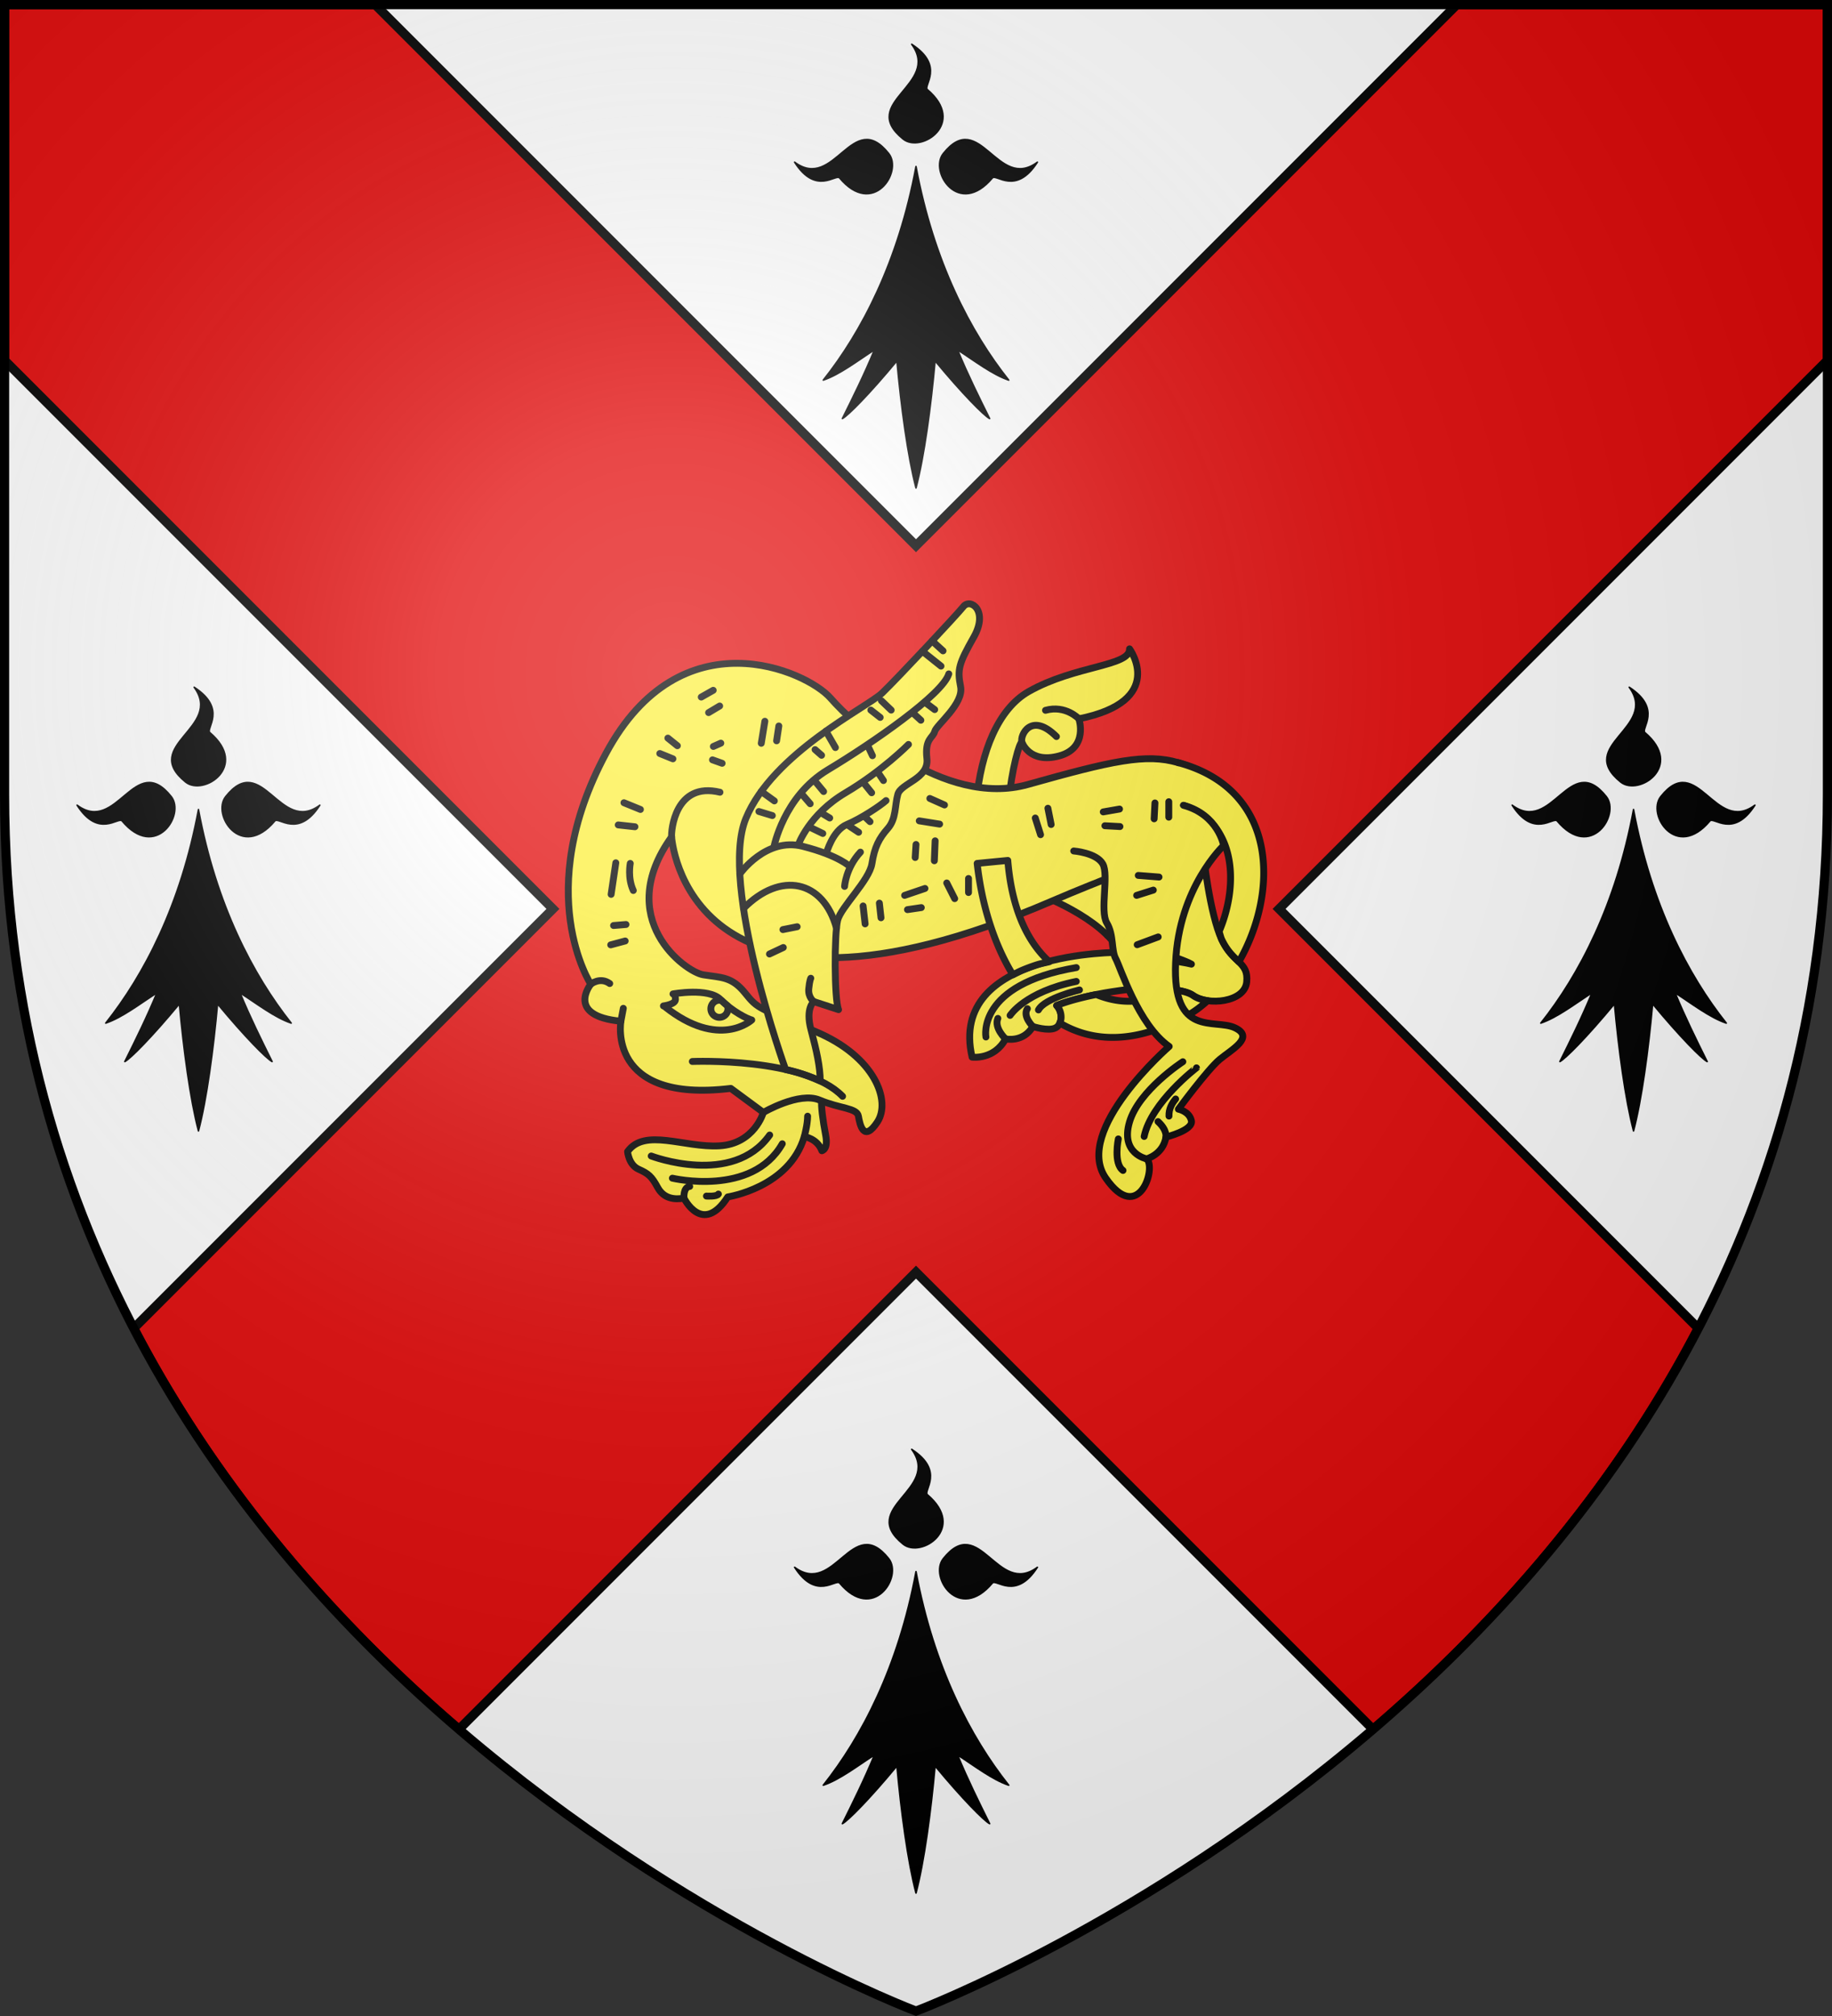 <svg xmlns="http://www.w3.org/2000/svg" xmlns:xlink="http://www.w3.org/1999/xlink" width="600" height="660" viewBox="-300 -300 600 660"><rect x="-300" y="-300" width="600" height="660" fill="#333333" stroke="none"/><radialGradient id="d" cx="-80" cy="-80" r="405" gradientUnits="userSpaceOnUse"><stop offset="0" stop-color="#fff" stop-opacity=".31"/><stop offset=".19" stop-color="#fff" stop-opacity=".25"/><stop offset=".6" stop-color="#6b6b6b" stop-opacity=".125"/><stop offset="1" stop-opacity=".125"/></radialGradient><clipPath id="a"><path d="M1.5 1.5h597v258.503c0 286.203-298.5 398.395-298.5 398.395S1.5 546.206 1.5 260.003z"/></clipPath><path fill="#fff" d="M-298.5-298.5h597v258.543C298.5 246.291 0 358.5 0 358.5S-298.5 246.291-298.5-39.957z"/><path fill="#e20909" stroke="#000" stroke-width="3" d="M1.5 1.5v116.469l179.594 179.593L43.797 434.859c28.293 54.355 67.383 97.747 106.52 131.293L300 416.47l149.684 149.683c39.136-33.546 78.226-76.938 106.52-131.293L418.905 297.563 598.5 117.969V1.5H477.156L300 178.656 122.844 1.5z" clip-path="url(#a)" transform="translate(-300 -300)"/><g stroke="#000" stroke-linecap="round" stroke-linejoin="round" stroke-width="2.252"><g fill="#fcef3c"><path d="M69.741 23.457s16.309-1.394 21.121 2.003c4.813 3.397 16.891 2.265 17.551-4.435s-4.435-5.945-8.209-13.966-6.228-28.026-6.04-30.48c.19-2.453-54.069 15.665-54.069 15.665S60.761-.3 66.99 11.306c0 0-56.712-.567-48.597 34.348 0 0 7.233.967 10.97-5.973 0 0 5.813 1.299 8.941-4.07 0 0 5.061 1.645 7.406.467 2.346-1.177 2.47-5.137.4-7.34 0 0 7.787-3.411 23.632-5.281M-50.04 63.77s-2.905 10.287-14.418 10.948-24.534-5.945-30.101 1.887c0 0 .348 4.312 3.618 5.78s4.27 2.336 6.272 6.006 5.538 4.003 8.607 3.47c0 0 6.072 12.41 14.346-.401 0 0 20.188-3.06 25.095-19.762 0 0 4.246.566 5.756 4.624 0 0 2.177-.342 1.243-5.146s-1.564-9.995-1.282-11.17c-7.268-8.523-13.349-3.997-19.136 3.763M19.792-38.011c1.46-16.411 7.174-30.513 17.19-36.176 15.21-8.602 33.215-8.21 33.026-13.966 0 0 12.456 17.08-16.608 22.93 0 0 3.242 9.56-6.51 12.173s-12.173-4.53-12.173-4.53c-.79 0-3.303 8.548-4.406 20.088z" transform="matrix(.999 0 0 .999 0 .483)"/><path d="M85.944-50.864c-10.58-3.098-21.692-.582-49.246 7.156-27.553 7.738-56.994-19.439-64.732-28.31s-49.068-27.553-73.602 18.119-4.985 75.631-4.985 75.631-8.408 10.41 9.875 12.144c0 0-4.804 26.957 36.03 22.02l10.676 7.873s11.72-6.886 18.42-4.055c6.7 2.83 12.267 2.548 12.74 5.284s1.698 8.776 6.227 1.887c4.53-6.888-.85-21.42-20.099-29.535-19.25-8.115-18.967-7.36-23.307-12.74-4.341-5.378-7.738-5-13.683-5.944s-29.63-18.401-10.38-45.2c0 0 4.605 72.75 124.697 21.043 16.07-6.92 32.286-12.754 48.453-19.829l6.115-14.941c.585-3.632-1.988-7.202-13.2-10.603" transform="matrix(.999 0 0 .999 0 .483)"/></g><path fill="none" d="M66.989 11.306s21.325 3.251 23.307 3.868c-3.397-2.076-27.57-9.42-27.57-9.42" transform="matrix(.999 0 0 .999 0 .483)"/><path fill="#fcef3c" d="M-42.754 49.711s-21.892-60.77-13.022-82.284 39.82-36.425 44.727-41.143 24.346-25.478 26.61-28.309c2.265-2.83 8.304 1.321 3.397 10.003-4.906 8.681-5.473 10.569-4.34 16.23C15.75-70.13 6.69-63.242 6.125-61.07s-3.303 2.265-2.548 8.87c.755 6.606-8.492 8.021-9.53 11.701s-.472 8.021-3.303 11.23-4.34 6.039-5.19 11.512C-15.295-12.285-24.542-3.604-25.675.737c-1.132 4.34-1.132 26.138.283 29.347l-8.115-2.642s-2.802 2.169-.93 9.2c1.874 7.03 3.032 12.293 3.032 16.823-4.137-1.83-7.912-3.067-11.35-3.754" transform="matrix(.999 0 0 .999 0 .483)"/><path fill="none" d="M-82.801 28.872s3.87-.467 3.937-2.068c.066-1.602-.801-1.869-.801-1.869s11.632-2.113 15.547 1.802c3.971 3.971 8.74 6.339 10.275 6.74 0 0-10.676 9.874-28.558-4.405" transform="matrix(.999 0 0 .999 0 .483)"/><path fill="none" d="M-64.452 27.003a2.8 2.8 0 0 0-2.802 2.803 2.8 2.8 0 0 0 2.802 2.802 2.8 2.8 0 0 0 2.802-2.802 2.8 2.8 0 0 0-.205-1.049 30 30 0 0 1-1.87-1.653 2.8 2.8 0 0 0-.727-.1" transform="matrix(.999 0 0 .999 0 .483)"/><path fill="#fcef3c" d="M87.701-36.867c16.62 5.261 18.598 25.1 11.664 41.373.29.8.53 1.896.838 2.552.944 2.006 1.97 3.463 2.969 4.625.954 1.111 1.871 1.935 2.678 2.729 12.93-22.46 13.284-56.382-19.907-65.276m9.682 78.004c-.027-.004-.057.006-.084.002a13.7 13.7 0 0 1-2.57-.623c-.792-.28-1.508-.634-2.11-1.058s-1.382-.776-2.289-1.063-1.938-.51-3.04-.683c-.691-.109-1.47-.095-2.202-.166-6.89 4.02-15.116 5.33-24.232 1.584a102 102 0 0 0-7.116 1.666c-3.927 1.086-5.873 1.939-5.873 1.939.517.55.898 1.21 1.141 1.91s.347 1.438.314 2.145c-.027.602-.206 1.152-.435 1.664 10.902 6.442 24.956 6.994 42.234-2.672 2.185-1.222 4.256-2.852 6.262-4.645m-63.861-8.466c.996-.514 1.98-1.047 3.025-1.49a57 57 0 0 1 4.857-1.798c1.362-.436 2.7-.651 4.067-1-.515-.505-1.024-.938-1.541-1.476-7.84-8.157-11.131-20.034-12.078-31.72l-10.041.972c1.443 13.154 5.382 26.192 11.71 36.512" transform="matrix(.999 0 0 .999 0 .483)"/><path fill="#fcef3c" d="M51.702-21.91s7.455.566 9.53 4.246c2.076 3.68-1.037 15.381 1.322 19.344s1.415 8.965 2.925 11.701 7.387 21.696 17.529 28.77c0 0-31.627 27.49-20.818 43.104 10.81 15.613 16.748-3.47 13.412-6.273 0 0 5.404-1.4 6.338-7.14 0 0 9.008-2.201 8.341-5.337s-4.27-3.803-4.27-3.803 9.57-12.99 13.532-16.293c3.964-3.303 11.607-7.266 5.002-10.38-6.606-3.114-20.477 3.397-19.439-21.326 1.038-24.724 15.759-38.406 15.759-38.406s-1.8-10.119-13.164-13.164" transform="matrix(.999 0 0 .999 0 .483)"/><path fill="none" d="m-100.083 8.855 4.742-1.27m-3.807-5.07 4.07-.333m-3.336-20.217L-99.95-7.693m6.272-10.142s-.934 4.737 1 8.874m-4.937-21.485 5.472.6m-3.603-7.873 5.404 2.202m6.35-18.335 4.294 1.745m-1.651-6.794 3.114 2.501m7.832-15.947 3.916-2.218m-1.51 7.313 3.633-2.17m-2.076 13.258 2.453-1.085m-2.736 5.473 3.16 1.132m14.014-13.777-1.18 7.219m5.76-5.673-.734 4.871M-17.345-3.89l.667 5.872m4.671-6.806.534 4.804m7.74-7.34 6.672-2.268m-5.738 6.94 4.537-.668M.003-24.041l-.266 4.27m6.538-5.47-.266 6.538M1.07-31.78l6.672 1.068m-3.202-8.408 4.804 2.136m29.759 4.27 1.735 5.471m2.402-8.674 1.067 5.338m17.081-4.137 5.338-.934m-4.804 5.472 4.938.266m11.476-7.74-.267 5.205m4.805-5.605v5.071M72.866-13.899l6.806.534m-7.34 6.005 5.472-1.734M72.518 8.812l6.887-2.56M10.079-11.43l2.602 5.138m4.537-6.606v4.604M-51.507-34.85l4.403 1.334m-3.63-7.905 4.298 3.101m8.69-2.613 3.053 3.547m1.225-7.845 3.179 3.842m14.318-15.356 1.696 3.612m-.534-14.946 3.069 2.402m.4-5.471 3.203 3.069m-24.955 12.945 2.136 1.868m1.434-7.923 3.103 5.387M2.1-87.357 8.2-82.49m-2.918-8.26 3.579 3.258M2.795-70.728l3.33 2.485m-7.397.872 2.868 2.62m-19.042 20.155 2.904 3.607m1.829-7.032 2.04 3.029m-24.514 15.107 4.63 2.241m-.768-6.905 3.037 1.834m5.633 2.123 3.842 2.548m1.702-5.395 2.035 1.925m-32.962 43.371 4.537-2.135m-.133-5.872 4.67-.934M66.329 72.453s-1.677 8.054 1.534 10.333m7.74-3.804s-8.674-1.668-5.605-12.077c3.07-10.409 17.482-19.75 17.482-19.75m4.47 2.001S77.136 60.433 74.801 71.643m7.14.2s.467-2.269-2.603-5.071m3.603-1.802c-.085-2.393.98-4.15 2.176-5.61M22.922 39.047s-3.218-17.145 29.63-22.741M30.847 31.97s4.907-7.738 21.703-11.135M29.362 39.681s-3.846-3.605-2.525-6.72m11.466 2.65s-3.444-3.354-1.784-5.839m17.073-6.139s-11.42 2.676-13.45 6.545M34.718-57.58c-.706-2.136 2.989-10.112 11.326-1.825m7.357-5.818s-4.34-4.624-10.945-2.784M-56.557-3.072c12.187-12.344 26.164-9.283 30.489 6.408m-31.694-17.717s8.523-12.129 20.6-9.06c12.077 3.07 15.614 6.74 15.614 6.74m-25.075-6.342s3.114-16.702 17.74-25.478 37.65-24.723 39.632-31.423m-49.351 56.009s3.491-9.96 15.475-17.037S-2.462-56.825-2.462-56.825m-26.902 35.613s1.99-7.398 6.709-9.38c4.718-1.981 10.946-6.133 12.833-7.832m-13.588 28.12s.377-6.039 5.19-11.229m-15.287 48.975s-1.92-1.372-1.653-4.175.667-3.47.667-3.47M-73.328 47.07s36.707-1.51 49.257 11.418m-62.733 19.561s26.69 10.21 38.833-6.872M-79.865 85.32s26.089 6.206 36.03-11.276M-76.061 91.86s-.334-3.57 1.868-3.836m5.49 3.16s3.444.236 3.916-.66m28.167-18.826s1.088-3.963 1.088-6.7m-44.589-91.532c-.187-1.968 1.113-18.198 15.853-14.626m-42.352 62.892s3.069-2.468 6.205-.2m3.67 12.344.792-4.228" transform="matrix(.999 0 0 .999 0 .483)"/></g><path id="c" stroke="#000" stroke-linecap="round" stroke-linejoin="round" stroke-width=".5" d="M-260.011-31.23c-1.257-1.498-7.682 5.846-14.74-5.172 13.132 9.759 18.843-17.877 30.818-2.833 4.73 5.94-5.128 21.05-16.078 8.005m28.74-28.94c-1.484-1.264 5.807-7.735-5.136-14.84 9.692 13.221-17.754 18.972-2.814 31.03 5.9 4.762 20.91-5.161 7.95-16.19m21.282 28.94c1.257-1.498 7.682 5.846 14.74-5.172-13.132 9.759-18.843-17.877-30.818-2.833-4.73 5.94 5.128 21.05 16.078 8.005M-235-34.985c-5.806 31.255-17.865 54.191-30.37 69.932 5.359-1.8 11.165-6.296 16.748-9.894-3.35 8.095-6.923 15.29-10.496 22.486 1.786-.9 8.933-8.095 17.865-18.888 1.34 14.84 3.573 31.48 6.253 41.6 2.68-10.12 4.913-26.76 6.253-41.6 8.932 10.793 16.079 17.989 17.865 18.888-3.573-7.196-7.146-14.391-10.496-22.486 5.583 3.598 11.39 8.095 16.749 9.894C-217.135 19.207-229.194-3.73-235-34.985"/><use xlink:href="#c" width="100%" height="100%" transform="translate(470)"/><use xlink:href="#c" width="100%" height="100%" transform="translate(235 -210.5)"/><use xlink:href="#c" width="100%" height="100%" transform="translate(235 249.5)"/><path fill="url(#d)" d="M-298.5-298.5h597v258.543C298.5 246.291 0 358.5 0 358.5S-298.5 246.291-298.5-39.957z"/><path fill="none" stroke="#000" stroke-width="3" d="M-298.5-298.5h597v258.503C298.5 246.206 0 358.398 0 358.398S-298.5 246.206-298.5-39.997z"/></svg>